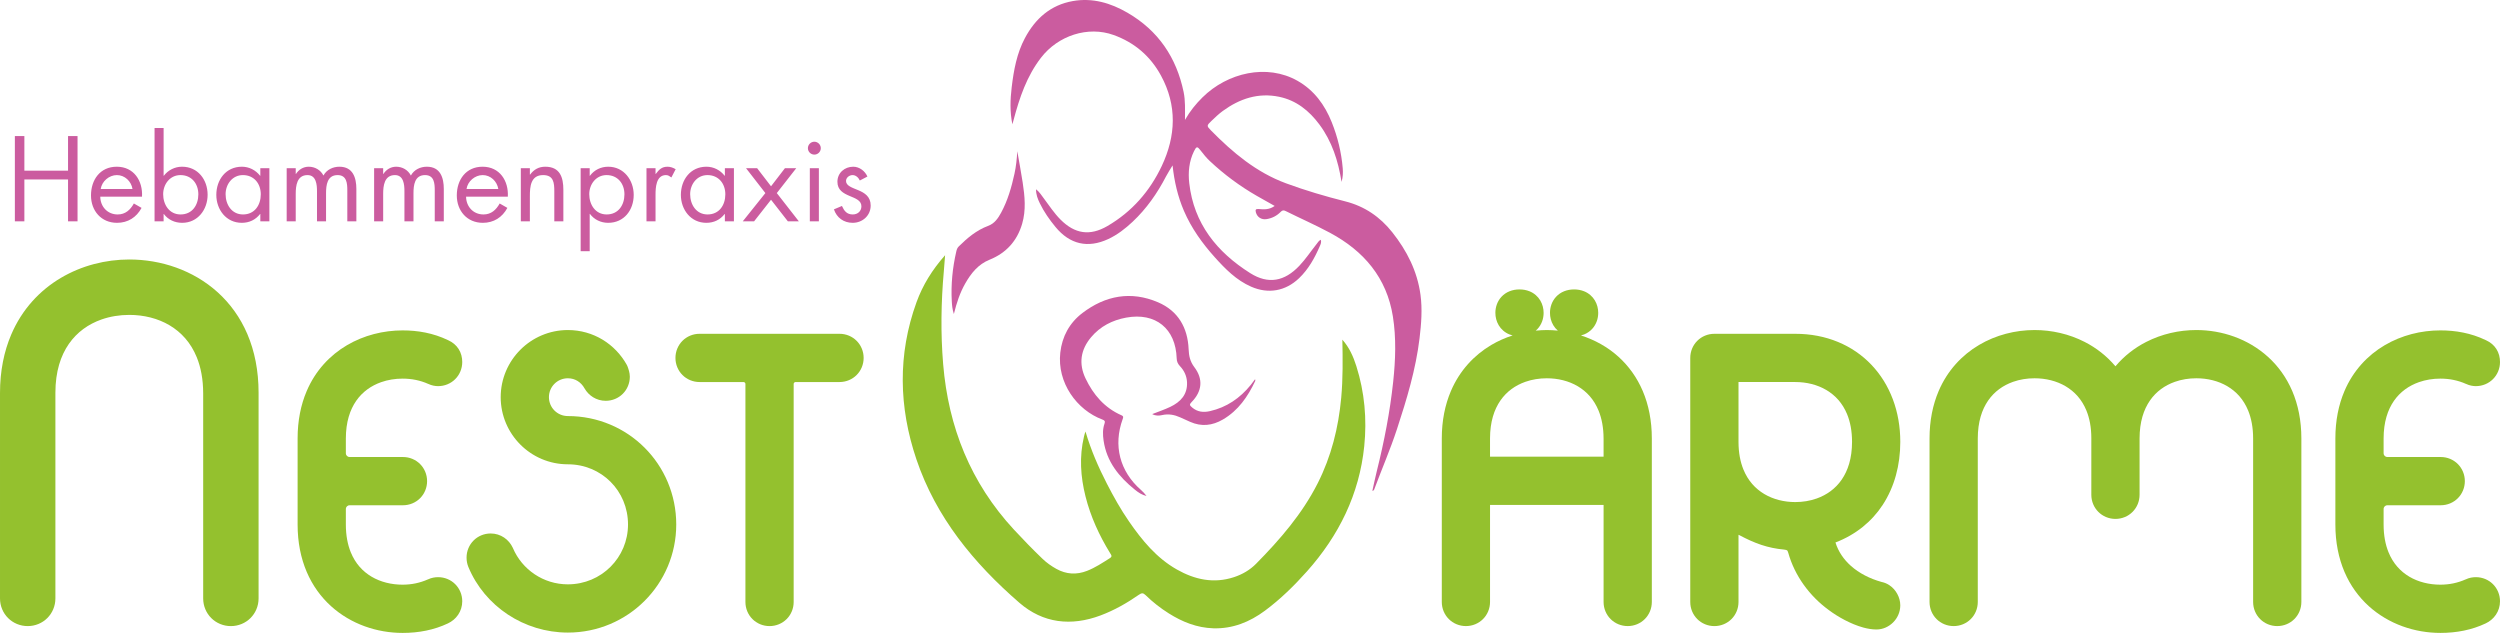 <svg enable-background="new 0 0 790 200" viewBox="0 0 790 200" xmlns="http://www.w3.org/2000/svg"><path d="m424.186 107.334c2.191 2.453 3.47 5.355 4.433 8.406 2.602 8.236 3.35 16.729 2.485 25.243-1.544 15.174-8.018 28.265-18.112 39.58-4.035 4.524-8.378 8.782-13.264 12.411-4.826 3.583-10.198 5.76-16.319 5.57-5.147-.159-9.764-1.998-14.072-4.714-2.638-1.663-5.088-3.576-7.312-5.749-.779-.76-1.254-.749-2.11-.153-3.789 2.636-7.781 4.913-12.125 6.543-9.327 3.499-18.194 2.486-25.68-4.006-14.409-12.493-26.348-27.002-32.538-45.357-5.548-16.447-5.941-33.091.048-49.605 1.958-5.399 4.936-10.235 9.031-14.854-.15 1.929-.258 3.487-.398 5.042-.875 9.796-1.031 19.595-.213 29.405 1.659 19.894 8.689 37.482 22.357 52.253 2.928 3.166 5.935 6.251 9.044 9.237 1.307 1.254 2.779 2.293 4.363 3.174 3.133 1.742 6.366 1.928 9.697.632 2.586-1.005 4.876-2.536 7.205-4.008.893-.563.444-1.015.104-1.57-3.452-5.616-6.178-11.546-7.79-17.958-1.572-6.253-1.985-12.538-.487-18.87.069-.291.144-.581.227-.869.054-.189.127-.375.258-.759 1.713 5.849 4.066 11.242 6.764 16.491 2.107 4.097 4.357 8.12 6.977 11.91 4.121 5.964 8.679 11.545 15.122 15.194 5.665 3.209 11.637 4.531 18.039 2.432 2.661-.873 5.057-2.264 7.011-4.245 7.551-7.655 14.557-15.741 19.461-25.427 4.307-8.508 6.566-17.57 7.434-27.026.558-6.1.479-12.199.36-18.353" fill="#94c12e"/><g fill="#cb5c9f"><path d="m319.911 39.263c-.814-3.937-.681-7.826-.213-11.709.648-5.382 1.598-10.688 4.194-15.547 3.291-6.16 8.102-10.433 15.134-11.674 6.209-1.096 11.943.605 17.269 3.694 9.709 5.631 15.461 14.131 17.73 25.038.573 2.755.433 5.575.429 8.824 1.638-2.851 3.46-5.066 5.503-7.089 7.92-7.847 20.399-10.757 30.093-5.246 5.225 2.97 8.584 7.589 10.782 13.076 1.869 4.667 3.046 9.519 3.47 14.535.119 1.395.064 2.794-.371 4.319-1.057-6.658-3.025-12.801-7.008-18.155-3.238-4.353-7.288-7.614-12.706-8.743-6.616-1.378-12.48.596-17.799 4.467-1.291.939-2.456 2.061-3.611 3.168-1.511 1.45-1.56 1.558-.144 2.994 6.9 7.002 14.33 13.248 23.745 16.722 6.114 2.256 12.359 4.091 18.66 5.685 6.164 1.559 11.022 4.898 14.898 9.785 4.618 5.823 7.903 12.287 8.907 19.729.62 4.59.255 9.198-.295 13.767-1.183 9.828-4.042 19.247-7.109 28.62-2.13 6.51-4.86 12.785-7.24 19.195-.064.173-.187.325-.567.396.472-2.101.9-4.211 1.422-6.3 2.32-9.275 4.14-18.647 5.158-28.15.736-6.878.998-13.831-.093-20.674-1.95-12.222-9.158-20.679-19.88-26.429-4.593-2.464-9.362-4.558-14.023-6.879-.658-.327-1.053-.236-1.553.272-1.228 1.247-2.733 2.024-4.471 2.29-1.625.248-2.92-.61-3.359-2.096-.263-.892-.004-1.189.909-1.095 1.699.173 3.39.214 5.02-.976-1.933-1.089-3.789-2.116-5.627-3.172-5.365-3.083-10.306-6.741-14.821-10.974-1.102-1.033-2.048-2.195-2.961-3.39-1.038-1.358-1.307-1.337-2.081.241-1.573 3.206-1.89 6.667-1.499 10.114 1.45 12.791 8.758 21.782 19.257 28.411 5.73 3.617 10.852 2.619 15.53-2.323 2.004-2.117 3.606-4.551 5.415-6.823.394-.494.702-1.084 1.347-1.402.288.763-.036 1.423-.295 2.022-1.62 3.742-3.569 7.279-6.564 10.141-4.272 4.081-9.709 5.049-15.134 2.67-4.672-2.049-8.158-5.589-11.477-9.283-3.966-4.413-7.407-9.206-9.767-14.694-1.949-4.534-3.038-9.281-3.586-14.346-.697 1.166-1.457 2.301-2.081 3.505-2.762 5.334-6.164 10.191-10.559 14.318-2.311 2.168-4.801 4.106-7.692 5.452-6.439 2.995-12.145 1.668-16.658-3.81-1.918-2.328-3.636-4.782-4.959-7.499-.658-1.352-1.212-2.737-1.196-4.434 1.102.879 1.773 1.975 2.531 2.989 1.678 2.245 3.216 4.598 5.206 6.598 4.506 4.531 9.277 5.268 14.832 2.034 7.724-4.499 13.402-10.997 17.173-18.998 4.464-9.472 4.874-19.105-.266-28.549-3.34-6.137-8.357-10.43-14.938-12.806-8.153-2.944-17.577.183-22.953 7.15-4.53 5.871-6.795 12.632-8.659 19.62-.124.479-.265.95-.399 1.424"/><path d="m396.618 119.815c.031.362.079.477.043.552-2.345 4.951-5.34 9.351-10.222 12.196-3.34 1.945-6.762 2.333-10.342.745-1.052-.467-2.098-.948-3.148-1.42-1.825-.819-3.682-1.181-5.698-.726-1.005.227-2.092.29-3.154-.31 1.945-.768 3.874-1.407 5.694-2.274 3.245-1.546 5.478-3.895 5.308-7.782-.087-1.968-.89-3.687-2.245-5.113-.661-.696-.995-1.461-1.023-2.413-.288-9.434-6.671-14.629-15.986-12.9-4.346.806-8.153 2.745-11.053 6.184-3.332 3.951-3.976 8.373-1.772 13.01 2.446 5.142 6.014 9.321 11.378 11.668.721.316.537.726.367 1.193-3.03 8.334-.922 16.519 5.759 22.382.651.571 1.245 1.203 1.772 1.923-1.42-.317-2.561-1.092-3.638-1.959-5.051-4.069-8.964-8.87-9.927-15.544-.26-1.798-.324-3.608.29-5.343.278-.79.036-1.043-.653-1.301-8.107-3.014-14.38-11.676-13.318-21.16.573-5.115 2.912-9.401 6.984-12.507 7.272-5.542 15.35-7.045 23.878-3.406 6.369 2.717 9.411 8.037 9.691 14.843.087 2.128.462 3.89 1.797 5.651 2.873 3.785 2.485 7.66-.874 11.069-.764.775-.576 1.037.163 1.672 1.706 1.465 3.607 1.633 5.644 1.173 5.293-1.196 9.502-4.106 12.897-8.268.44-.541.841-1.11 1.388-1.835"/><path d="m321.468 47.793c.568 3.28 1.188 6.551 1.694 9.84.673 4.366 1.109 8.752-.167 13.091-1.598 5.434-5.039 9.232-10.304 11.352-3.602 1.45-5.842 4.285-7.682 7.515-1.657 2.906-2.711 6.056-3.587 9.642-.49-1.535-.589-2.77-.656-3.993-.292-5.33.226-10.59 1.425-15.79.14-.607.327-1.133.778-1.578 2.727-2.691 5.624-5.138 9.285-6.493 2.034-.752 3.148-2.414 4.111-4.191 2.093-3.86 3.276-8.042 4.214-12.301.506-2.307.738-4.642.889-7.094"/></g><g fill="#94c12e"><path d="m141.538 196.997-.009.004-.005.002z"/><path d="m786.379 196.997-.01.004-.003.002z"/><path d="m78.179 105.602c-2.26-5.309-5.513-9.737-9.392-13.244-7.771-7.018-17.949-10.355-27.932-10.358-7.452.002-15.025 1.903-21.642 5.826-6.613 3.916-12.257 9.902-15.662 17.888-2.273 5.32-3.552 11.505-3.55 18.495v64.881c-.004 2.398.957 4.626 2.546 6.207 1.582 1.589 3.809 2.55 6.207 2.546 2.398.004 4.626-.957 6.207-2.546 1.589-1.582 2.55-3.809 2.546-6.207v-65.016c.007-6.679 1.672-11.684 4.257-15.413 2.592-3.723 6.16-6.241 10.293-7.703 2.752-.97 5.748-1.452 8.799-1.452 4.58-.001 9.019 1.086 12.722 3.282 3.706 2.206 6.719 5.472 8.616 10.145 1.259 3.119 2.01 6.889 2.011 11.412v64.745c-.004 2.398.957 4.626 2.546 6.207 1.582 1.589 3.809 2.55 6.207 2.546 2.398.004 4.626-.957 6.207-2.546 1.589-1.582 2.55-3.809 2.546-6.207v-65.016c0-6.988-1.269-13.163-3.532-18.472z"/><path d="m270.691 107.698c-1.378-1.386-3.323-2.222-5.404-2.218h-44.222c-2.081-.004-4.026.832-5.404 2.218-1.385 1.378-2.222 3.323-2.218 5.404-.004 2.081.832 4.026 2.218 5.404 1.378 1.386 3.323 2.222 5.404 2.218h13.914c.115-.002.261.051.394.182.131.133.184.279.182.394v68.922c-.004 2.081.832 4.026 2.218 5.404 1.378 1.386 3.323 2.222 5.404 2.218 2.081.004 4.026-.832 5.404-2.218 1.385-1.378 2.222-3.323 2.218-5.404v-68.922c-.002-.115.051-.261.182-.394.133-.131.279-.184.394-.182h13.914c2.081.004 4.026-.832 5.404-2.218 1.385-1.378 2.222-3.323 2.218-5.404.002-2.081-.835-4.025-2.22-5.404z"/><path d="m179.432 131.474c-3.305-.001-5.968-2.664-5.969-5.969.001-3.305 2.664-5.968 5.969-5.969 1.196.003 2.205.314 3.091.857.883.545 1.64 1.342 2.201 2.351l.033.058c.636 1.089 1.536 2.038 2.67 2.734 1.13.695 2.51 1.121 3.976 1.118 2.081.004 4.026-.832 5.404-2.218 1.385-1.378 2.222-3.323 2.218-5.404-.005-.693-.118-1.234-.251-1.76-.136-.522-.305-1.02-.492-1.52-.047-.125-.136-.318-.201-.435-1.826-3.275-4.45-6.032-7.646-7.972-3.193-1.941-6.967-3.055-11.003-3.053-5.84-.001-11.16 2.388-14.99 6.222-3.834 3.829-6.223 9.149-6.222 14.99-.001 5.84 2.388 11.16 6.222 14.99 3.829 3.834 9.149 6.223 14.99 6.222 5.351.004 10.073 2.102 13.499 5.521 3.419 3.426 5.517 8.147 5.521 13.499-.002 5.227-2.095 9.933-5.521 13.364-3.432 3.425-8.158 5.545-13.499 5.548-3.88-.001-7.487-1.174-10.501-3.193-3.012-2.019-5.41-4.882-6.832-8.233l-.046-.102c-.607-1.302-1.546-2.441-2.758-3.256-1.207-.817-2.694-1.291-4.24-1.287-2.081-.004-4.026.832-5.404 2.218-1.385 1.378-2.222 3.323-2.218 5.404-.008.999.193 2.035.552 2.914l.014.034c5.163 12.451 17.628 20.734 31.431 20.744 9.497.002 18.087-3.84 24.265-10.024 6.184-6.179 9.999-14.737 9.997-24.131.003-9.49-3.809-18.083-9.997-24.266-6.18-6.187-14.774-9.998-24.263-9.996z"/><path d="m112.56 126.656c1.981-2.844 4.699-4.765 7.878-5.891 2.116-.746 4.429-1.12 6.79-1.119 2.932.003 5.588.559 8.084 1.666l.002-.006c1.115.528 2.207.713 3.131.713 2.081.004 4.026-.832 5.404-2.218 1.385-1.378 2.222-3.323 2.218-5.404.005-1.412-.347-2.874-1.152-4.124-.773-1.218-1.939-2.151-3.237-2.737l.002-.005c-.03-.015-.061-.026-.092-.041-.009-.004-.018-.01-.027-.014l-.001.002c-4.692-2.261-9.592-3.076-14.333-3.074-6.076.002-12.227 1.523-17.606 4.693-5.375 3.162-9.961 8.021-12.715 14.498-1.839 4.314-2.864 9.322-2.863 14.964v27.18c-.001 5.645 1.032 10.661 2.88 14.983 1.845 4.323 4.501 7.94 7.662 10.805 6.333 5.735 14.59 8.471 22.643 8.474 5.126.002 9.939-.939 14.3-2.999 1.3-.607 2.437-1.545 3.252-2.755.817-1.207 1.291-2.694 1.287-4.24.004-2.081-.832-4.025-2.218-5.404-1.378-1.386-3.323-2.222-5.404-2.218-.957-.005-2.118.178-3.238.713l-.003-.006c-2.497 1.108-5.167 1.664-7.976 1.666-3.545.001-6.967-.842-9.802-2.519-2.838-1.687-5.13-4.159-6.588-7.726-.966-2.382-1.551-5.275-1.551-8.775v-4.854c.004-.4.138-.666.344-.879.213-.205.479-.339.879-.344h16.826c2.081.004 4.026-.832 5.404-2.218 1.386-1.378 2.222-3.323 2.218-5.404.004-2.081-.832-4.026-2.218-5.404-1.378-1.385-3.323-2.222-5.404-2.218h-16.826c-.4-.004-.666-.138-.879-.344-.205-.213-.339-.479-.344-.879v-4.638c.007-5.209 1.3-9.051 3.273-11.9z"/><path d="m782.378 182.384c-.957-.005-2.118.178-3.238.713l-.003-.006c-2.497 1.108-5.167 1.664-7.976 1.666-3.545.001-6.967-.842-9.802-2.519-2.838-1.687-5.13-4.159-6.588-7.726-.966-2.382-1.551-5.275-1.551-8.775v-4.854c.004-.4.138-.666.344-.879.213-.205.479-.339.879-.344h16.826c2.081.004 4.026-.832 5.404-2.218 1.385-1.378 2.222-3.323 2.218-5.404.004-2.081-.832-4.026-2.218-5.404-1.378-1.385-3.323-2.222-5.404-2.218h-16.826c-.4-.004-.666-.138-.879-.344-.205-.213-.339-.479-.344-.879v-4.638c.007-5.21 1.3-9.052 3.273-11.901 1.981-2.844 4.699-4.765 7.878-5.891 2.116-.746 4.429-1.12 6.79-1.119 2.932.003 5.588.559 8.084 1.666l.003-.006c1.115.528 2.207.713 3.131.713 2.081.004 4.026-.832 5.404-2.218 1.385-1.378 2.222-3.323 2.218-5.404.005-1.412-.347-2.874-1.152-4.125-.773-1.218-1.939-2.151-3.237-2.737l.002-.005c-.03-.015-.061-.026-.092-.041-.009-.004-.018-.01-.027-.014l-.001.002c-4.692-2.261-9.592-3.076-14.333-3.074-6.076.002-12.227 1.523-17.606 4.693-5.375 3.162-9.961 8.021-12.714 14.498-1.839 4.314-2.865 9.322-2.863 14.964v27.18c-.001 5.645 1.032 10.661 2.879 14.983 1.845 4.323 4.502 7.94 7.662 10.805 6.333 5.735 14.59 8.471 22.643 8.474 5.126.002 9.939-.939 14.299-2.999 1.3-.607 2.438-1.545 3.253-2.756.817-1.207 1.291-2.694 1.287-4.24.004-2.081-.832-4.026-2.218-5.404-1.379-1.383-3.324-2.22-5.405-2.215z"/><path d="m716.686 112.768c-6.333-5.735-14.59-8.471-22.643-8.474-5.447.001-10.926 1.239-15.858 3.763-3.627 1.855-6.953 4.427-9.705 7.691-2.752-3.264-6.078-5.835-9.705-7.691-4.932-2.524-10.411-3.762-15.858-3.763-6.045.002-12.187 1.542-17.566 4.731-5.375 3.182-9.972 8.058-12.738 14.548-1.847 4.322-2.881 9.338-2.879 14.983v51.664c-.004 2.081.832 4.026 2.218 5.404 1.378 1.385 3.323 2.222 5.404 2.218 2.081.004 4.025-.832 5.404-2.218 1.385-1.378 2.222-3.323 2.218-5.404v-51.664c.006-5.254 1.302-9.125 3.277-11.988 1.982-2.858 4.698-4.783 7.875-5.911 2.115-.747 4.427-1.121 6.789-1.12 3.545-.001 6.969.842 9.805 2.515 2.839 1.683 5.131 4.146 6.586 7.689.965 2.366 1.548 5.237 1.549 8.707v17.905c-.004 2.081.832 4.026 2.218 5.404 1.378 1.386 3.323 2.222 5.404 2.218 2.081.004 4.025-.832 5.404-2.218 1.385-1.378 2.222-3.323 2.218-5.404v-17.797c.006-5.254 1.302-9.125 3.277-11.988 1.982-2.858 4.698-4.783 7.875-5.911 2.115-.747 4.427-1.121 6.789-1.12 3.545-.001 6.967.842 9.802 2.519 2.838 1.687 5.13 4.159 6.588 7.726.966 2.382 1.551 5.275 1.551 8.775v51.664c-.004 2.081.832 4.026 2.218 5.404 1.378 1.385 3.323 2.222 5.404 2.218 2.081.004 4.025-.832 5.404-2.218 1.385-1.378 2.222-3.323 2.218-5.404v-51.664c.001-5.645-1.032-10.661-2.879-14.983-1.847-4.324-4.504-7.941-7.664-10.806z"/><path d="m594.943 159.533c3.716-5.689 5.551-12.574 5.55-19.897.006-9.609-3.254-18.194-9.119-24.356-5.852-6.172-14.282-9.814-24.065-9.798h-25.563c-2.081-.004-4.026.832-5.404 2.218-1.386 1.378-2.222 3.323-2.218 5.404v77.119c-.004 2.081.832 4.026 2.218 5.404 1.378 1.385 3.323 2.222 5.404 2.218 2.081.004 4.026-.832 5.404-2.218 1.385-1.378 2.222-3.323 2.218-5.404v-21.232c.097.04.202.086.331.149 2.392 1.276 4.618 2.293 6.896 3.047 2.301.764 4.647 1.249 7.181 1.483l-.007-.001c.521.05.782.158.89.219.108.069.117.071.21.214.057.096.136.265.208.54l.012.045c2.056 7.346 6.786 13.701 12.812 18.094l-.001.001c.009.007.02.014.029.021.004.003.008.007.012.01v-.001c1.439 1.075 3.148 2.159 4.998 3.125 1.868.973 3.868 1.825 5.902 2.379 1.358.366 2.734.605 4.137.607 2.048-.013 3.852-.875 5.209-2.199 1.351-1.323 2.303-3.237 2.304-5.423-.005-1.299-.352-2.508-.944-3.61-.597-1.097-1.46-2.103-2.632-2.852-.685-.437-1.487-.766-2.354-.944-3.685-1.019-7.095-2.761-9.711-5.105-2.25-2.021-3.922-4.445-4.843-7.363 6.424-2.465 11.506-6.628 14.936-11.894zm-12.971-7.956c-1.985 2.866-4.708 4.808-7.884 5.945-2.114.754-4.424 1.133-6.779 1.132-3.537.001-6.956-.853-9.794-2.543-2.841-1.699-5.138-4.188-6.596-7.749-.967-2.378-1.55-5.258-1.551-8.728v-18.912h17.941c3.545-.001 6.969.842 9.805 2.515 2.839 1.683 5.131 4.146 6.586 7.689.965 2.366 1.548 5.237 1.549 8.707-.006 5.212-1.299 9.074-3.277 11.944z"/><path d="m511.475 112.771c-3.488-3.167-7.576-5.386-11.893-6.77.343-.087.681-.188 1.005-.32.976-.394 1.841-.996 2.516-1.725 1.363-1.469 1.938-3.334 1.936-5.092-.001-1.325-.32-2.689-1.059-3.925-.73-1.234-1.924-2.304-3.394-2.892-.977-.397-2.053-.59-3.169-.589-1.115-.001-2.192.192-3.169.589-.976.394-1.841.996-2.516 1.725-1.363 1.469-1.938 3.334-1.936 5.092.001 1.325.32 2.689 1.059 3.925.366.618.849 1.195 1.424 1.691-1.163-.114-2.328-.187-3.49-.187-1.163 0-2.329.076-3.493.191.194-.167.378-.343.55-.528 1.363-1.469 1.938-3.334 1.936-5.092-.001-1.325-.32-2.689-1.059-3.925-.73-1.234-1.924-2.304-3.394-2.892-.977-.397-2.053-.59-3.169-.589-1.115-.001-2.192.192-3.169.589-.976.394-1.841.996-2.516 1.725-1.363 1.469-1.938 3.334-1.936 5.092.001 1.325.32 2.689 1.059 3.925.73 1.234 1.924 2.304 3.394 2.892.319.13.652.23.99.316-2.337.755-4.61 1.753-6.759 3.027-5.375 3.182-9.972 8.058-12.738 14.548-1.848 4.322-2.881 9.338-2.88 14.983v51.664c-.004 2.081.832 4.026 2.218 5.404 1.378 1.385 3.323 2.222 5.404 2.218 2.081.004 4.026-.832 5.404-2.218 1.385-1.378 2.222-3.323 2.218-5.404v-30.668h35.882v30.668c-.004 2.081.832 4.026 2.218 5.404 1.378 1.385 3.323 2.222 5.404 2.218 2.081.004 4.026-.832 5.404-2.218 1.385-1.378 2.222-3.323 2.218-5.404v-51.664c.001-5.642-1.024-10.656-2.862-14.978-1.837-4.321-4.484-7.94-7.638-10.806zm-4.745 31.539h-35.882v-5.753c.006-5.254 1.302-9.125 3.277-11.988 1.982-2.858 4.698-4.783 7.875-5.911 2.115-.747 4.427-1.121 6.789-1.12 3.545-.001 6.965.842 9.799 2.523 2.836 1.691 5.129 4.171 6.589 7.762.968 2.398 1.553 5.314 1.554 8.843v5.644z"/></g><path d="m274.098 55.791c-.751-1.752-2.538-3.11-4.469-3.11-2.717 0-5.005 1.93-5.005 4.755 0 5.291 7.579 4.004 7.579 7.757 0 1.537-1.18 2.574-2.717 2.574-1.895 0-2.717-1.108-3.432-2.681l-2.538 1.072c.894 2.645 3.11 4.254 5.934 4.254 3.11 0 5.684-2.288 5.684-5.469 0-2.824-1.93-4.004-3.897-4.826s-3.897-1.394-3.897-2.931c0-1.072 1.072-1.859 2.073-1.859 1.037 0 1.895.822 2.288 1.716zm-16.764-11.011c-1.108 0-2.038.929-2.038 2.038 0 1.144.929 2.038 2.038 2.038 1.108 0 2.038-.894 2.038-2.038-.001-1.108-.93-2.038-2.038-2.038zm1.429 8.365h-2.86v16.802h2.86zm-16.906 7.865-7.15 8.937h3.575l5.362-6.828 5.326 6.828h3.468l-6.971-8.937 6.149-7.865h-3.575l-4.397 5.72-4.397-5.72h-3.503zm-9.936-7.865h-2.86v2.395h-.072c-1.394-1.787-3.468-2.86-5.755-2.86-5.04 0-8.079 4.111-8.079 8.901 0 4.647 3.11 8.83 8.043 8.83 2.359 0 4.326-.929 5.791-2.788h.072v2.324h2.86zm-8.365 2.181c3.539 0 5.648 2.717 5.648 6.077 0 3.396-1.93 6.363-5.612 6.363-3.575 0-5.505-3.11-5.505-6.399 0-3.145 2.145-6.041 5.469-6.041zm-16.407-2.181h-2.86v16.802h2.86v-8.401c0-2.181.143-6.22 3.289-6.22.751 0 1.144.357 1.716.751l1.358-2.61c-.822-.465-1.609-.786-2.574-.786-1.859 0-2.717.965-3.718 2.288h-.072v-1.824zm-20.803 0h-2.86v26.239h2.86v-11.796h.072c1.358 1.823 3.468 2.824 5.755 2.824 5.04 0 8.079-4.04 8.079-8.83 0-4.647-3.11-8.901-8.043-8.901-2.324 0-4.397 1.001-5.791 2.86h-.072zm5.327 2.181c3.539 0 5.648 2.717 5.648 6.077 0 3.396-1.93 6.363-5.612 6.363-3.575 0-5.505-3.11-5.505-6.399-.001-3.145 2.144-6.041 5.469-6.041zm-24.235-2.181h-2.86v16.802h2.86v-7.972c0-3.003.25-6.649 4.183-6.649 3.325 0 3.539 2.431 3.539 5.148v9.473h2.86v-9.974c0-3.932-1.072-7.293-5.72-7.293-2.073 0-3.611.894-4.79 2.502h-.072zm-20.017 6.578c.357-2.431 2.645-4.397 5.112-4.397 2.502 0 4.54 1.966 4.933 4.397zm13.048 2.431c.286-5.005-2.574-9.473-7.972-9.473-5.255 0-8.151 4.111-8.151 9.08 0 4.826 3.217 8.651 8.222 8.651 3.432 0 6.149-1.716 7.757-4.719l-2.431-1.394c-1.108 2.002-2.681 3.468-5.112 3.468-3.253 0-5.469-2.502-5.505-5.612h13.192zm-39.391-9.009h-2.86v16.802h2.86v-8.687c0-2.538.357-5.934 3.718-5.934 2.753 0 3.003 3.003 3.003 5.076v9.545h2.86v-8.901c0-2.538.357-5.72 3.646-5.72 2.931 0 3.074 2.681 3.074 4.862v9.759h2.86v-10.224c0-3.539-1.072-7.042-5.362-7.042-2.038 0-4.04.929-5.04 2.788-.894-1.752-2.681-2.788-4.647-2.788-1.716 0-3.146.894-4.04 2.288h-.072zm-27.63 0h-2.86v16.802h2.86v-8.687c0-2.538.357-5.934 3.718-5.934 2.753 0 3.003 3.003 3.003 5.076v9.545h2.86v-8.901c0-2.538.357-5.72 3.646-5.72 2.931 0 3.074 2.681 3.074 4.862v9.759h2.86v-10.224c0-3.539-1.072-7.042-5.362-7.042-2.038 0-4.04.929-5.04 2.788-.894-1.752-2.681-2.788-4.647-2.788-1.716 0-3.146.894-4.04 2.288h-.071v-1.824zm-8.327 0h-2.86v2.395h-.072c-1.394-1.787-3.468-2.86-5.755-2.86-5.04 0-8.079 4.111-8.079 8.901 0 4.647 3.11 8.83 8.043 8.83 2.359 0 4.326-.929 5.791-2.788h.072v2.324h2.86zm-8.365 2.181c3.539 0 5.648 2.717 5.648 6.077 0 3.396-1.93 6.363-5.612 6.363-3.575 0-5.505-3.11-5.505-6.399-.001-3.145 2.144-6.041 5.469-6.041zm-27.917 14.621h2.86v-2.324h.071c1.358 1.823 3.468 2.788 5.791 2.788 4.933 0 8.043-4.183 8.043-8.866 0-4.755-3.074-8.866-8.079-8.866-2.288 0-4.397 1.072-5.755 2.86h-.071v-15.084h-2.86zm8.186-14.621c3.539 0 5.648 2.717 5.648 6.077 0 3.396-1.93 6.363-5.612 6.363-3.575 0-5.505-3.11-5.505-6.399 0-3.145 2.145-6.041 5.469-6.041zm-25.2 4.397c.357-2.431 2.645-4.397 5.112-4.397 2.502 0 4.54 1.966 4.933 4.397zm13.048 2.431c.286-5.005-2.574-9.473-7.972-9.473-5.255 0-8.151 4.111-8.151 9.08 0 4.826 3.217 8.651 8.222 8.651 3.432 0 6.149-1.716 7.757-4.719l-2.431-1.394c-1.108 2.002-2.681 3.468-5.112 3.468-3.253 0-5.469-2.502-5.505-5.612h13.192zm-37.175-8.222v-10.939h-3.003v26.954h3.003v-13.227h13.799v13.227h3.003v-26.954h-3.003v10.939z" fill="#cb5c9f"/></svg>